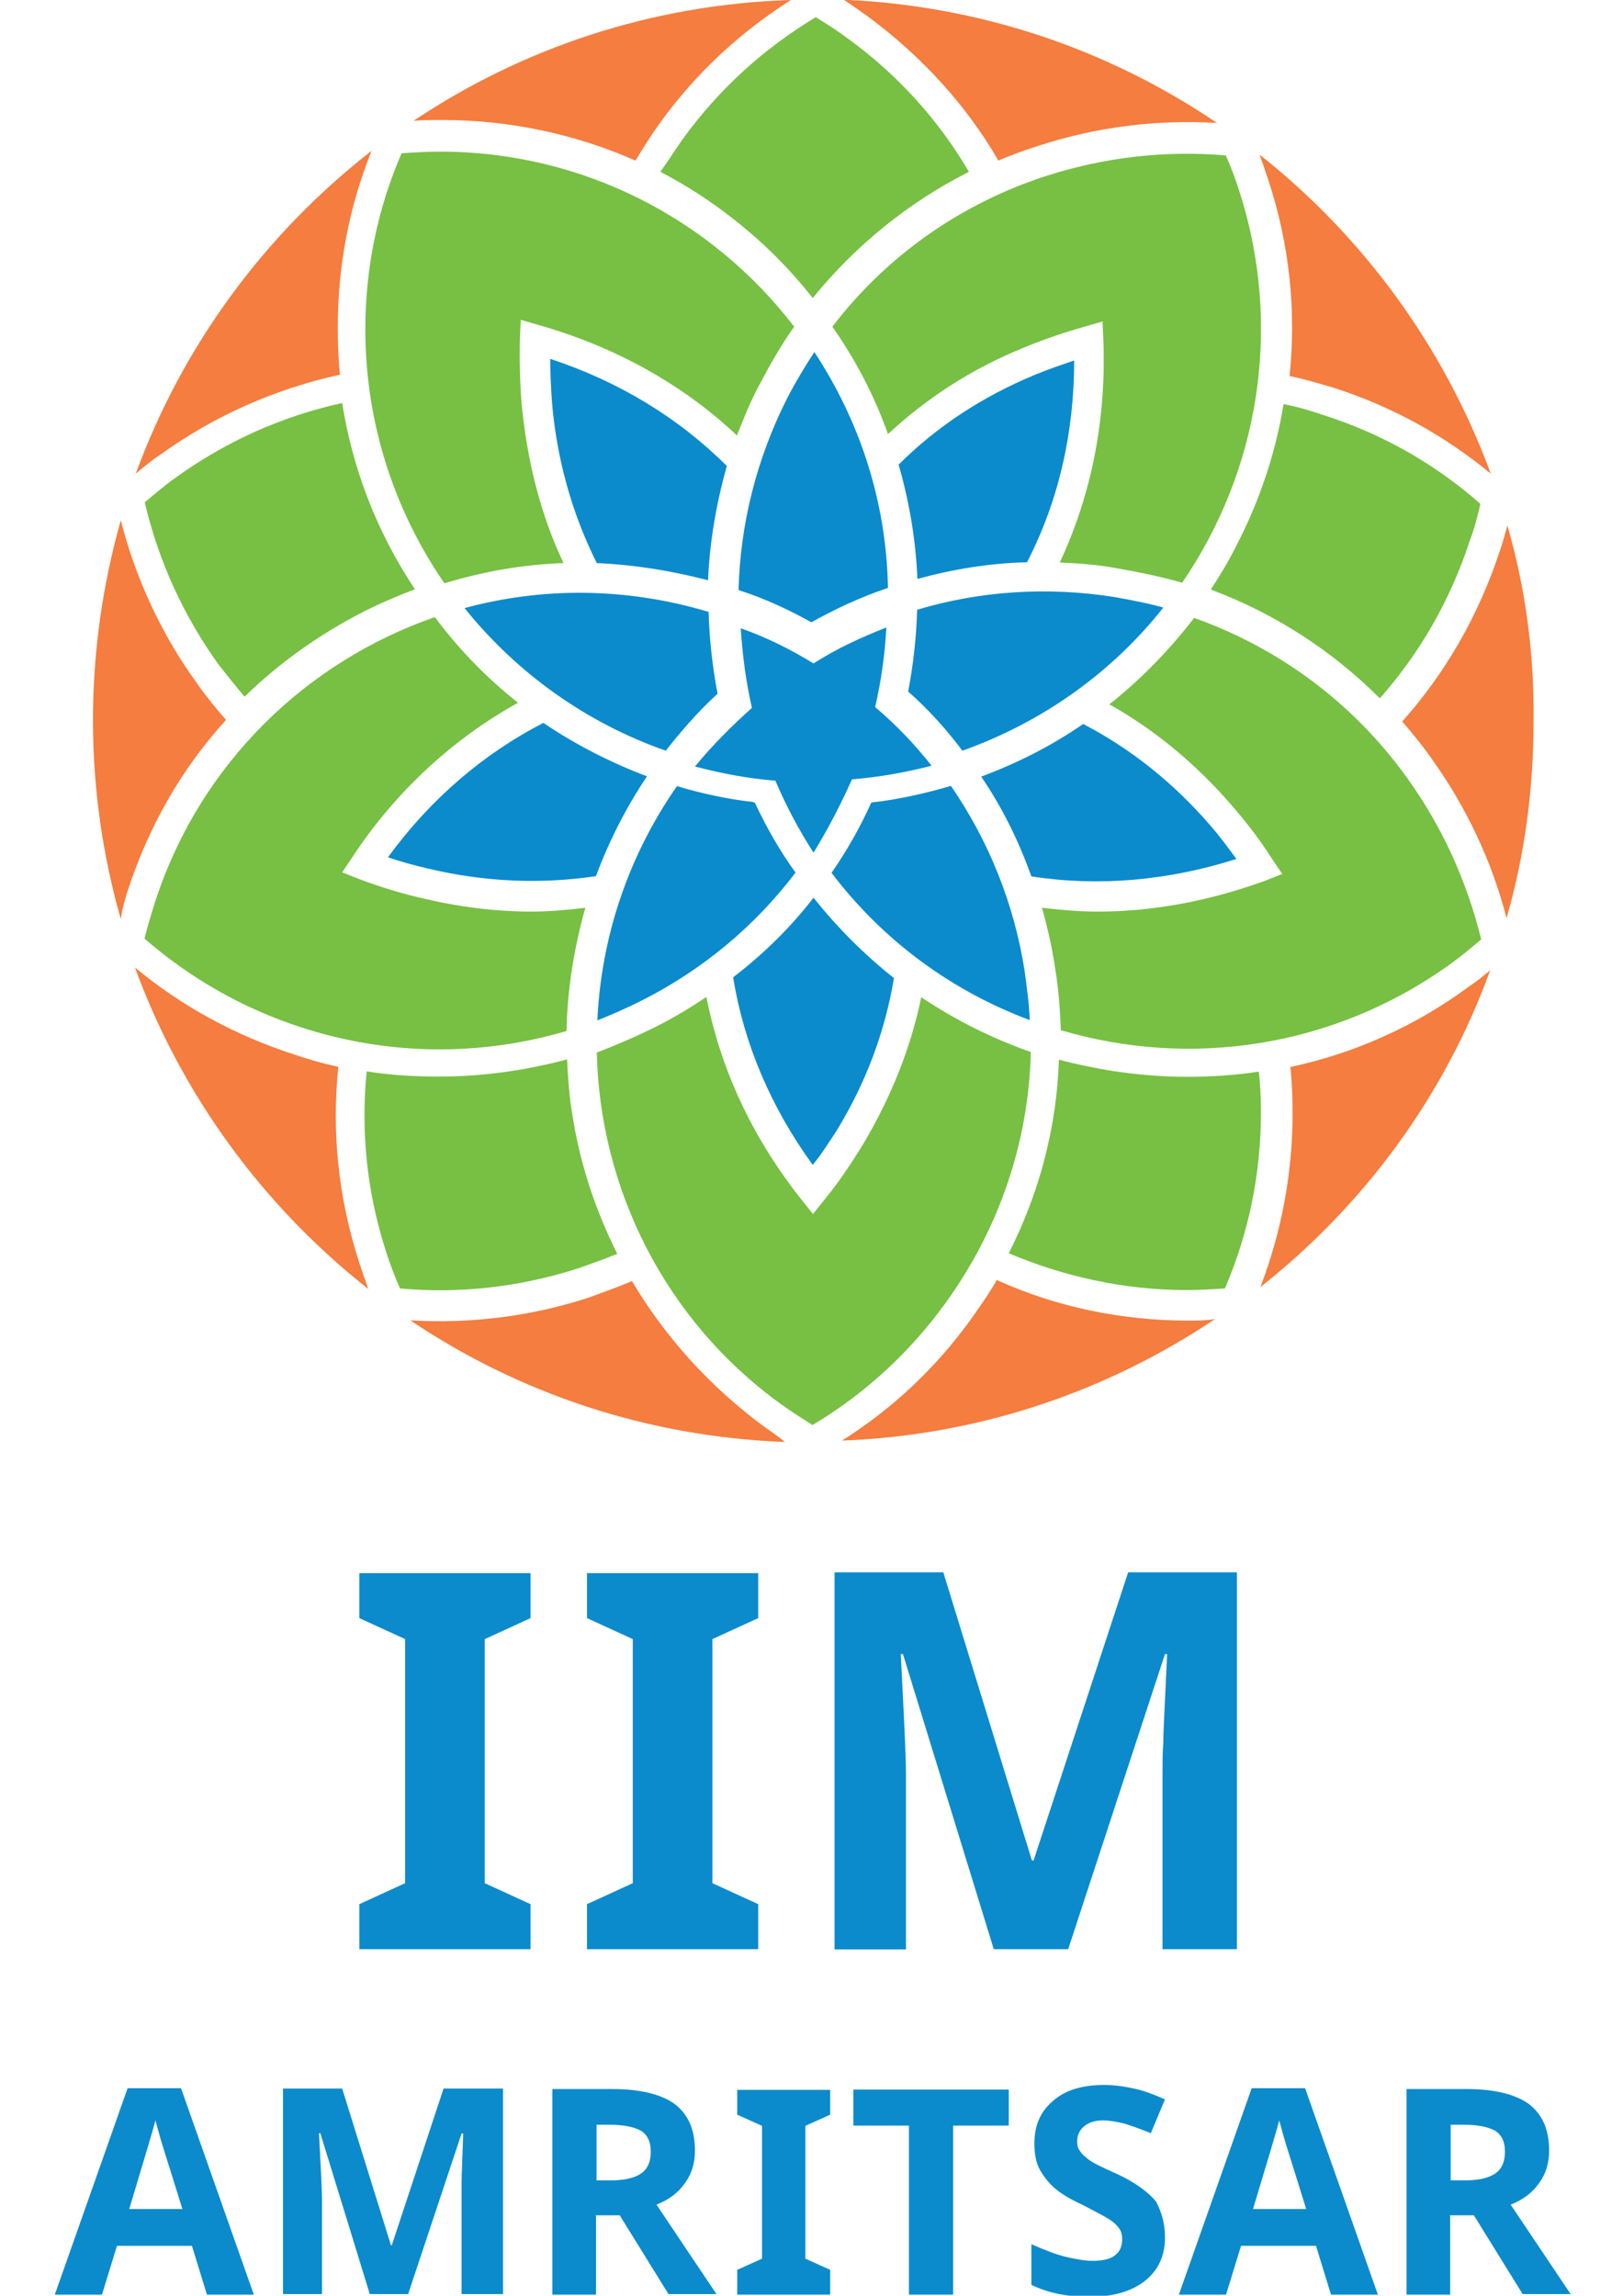 <svg xmlns="http://www.w3.org/2000/svg" xmlns:xlink="http://www.w3.org/1999/xlink" height="376.064" id="Layer_1" style="enable-background:new -122 -123.6 595.3 841.9;" viewBox="-122 -123.6 595.3 841.9" width="265.912" x="0px" xml:space="preserve" y="0px"><style type="text/css">	.st0{fill:#0B8BCC;}	.st1{fill:#77C043;}	.st2{fill:#F47D3F;}</style><g id="XMLID_173_">	<path class="st0" d="M72.6,591.2H9.8v-16.5l16.8-7.7v-89.5l-16.8-7.7v-16.5h62.8v16.5l-16.8,7.7V567l16.8,7.7   V591.2z" id="XMLID_217_"></path>	<path class="st0" d="M156.1,591.2H93.3v-16.5l16.8-7.7v-89.5l-16.8-7.7v-16.5h62.8v16.5l-16.8,7.7V567l16.8,7.7   V591.2z" id="XMLID_213_"></path>	<path class="st0" d="M242.5,591.2L209.2,483h-0.8c1.1,22,1.9,36.6,1.9,44.1v64.2h-26.2V453h39.9l32.5,105.7h0.6   L291.8,453h39.9v138.2h-27.3v-65.3c0-3,0-6.6,0.3-10.7c0-4.1,0.6-14.9,1.4-32.2h-0.8l-35.5,108.2H242.5z" id="XMLID_209_"></path>	<path class="st0" d="M-46.1,717.9l-5.5-17.9h-27.5l-5.5,17.9h-17.3l26.7-75.7h19.6l26.7,75.7H-46.1z M-55.1,686.5   c-5-16.2-8-25.3-8.5-27.5c-0.6-2.2-1.1-3.9-1.4-5c-1.1,4.4-4.4,15.1-9.6,32.5H-55.1z" id="XMLID_204_"></path>	<path class="st0" d="M13.7,717.9l-18.2-59.2H-5c0.6,12.1,1.1,20.1,1.1,24v35h-14.3v-75.4H3.5l17.9,57.5h0.3   l19-57.5h21.8v75.4H47.3v-35.5c0-1.7,0-3.6,0-5.8c0-2.2,0.3-8,0.6-17.6h-0.6l-19.6,58.9h-14V717.9z" id="XMLID_201_"></path>	<path class="st0" d="M96.6,689v28.9h-16v-75.4h22c10.2,0,17.9,1.9,22.9,5.5c5,3.9,7.4,9.4,7.4,17.1   c0,4.4-1.1,8.3-3.6,11.8c-2.5,3.6-5.8,6.1-10.5,8l22,32.8h-17.6l-17.9-28.9h-8.8V689z M96.6,676h5.2c5,0,8.8-0.8,11.3-2.5   c2.5-1.7,3.6-4.4,3.6-8c0-3.6-1.1-6.1-3.6-7.7c-2.5-1.4-6.3-2.2-11.3-2.2h-5V676H96.6z" id="XMLID_195_"></path>	<path class="st0" d="M182.5,717.9h-34.1v-9.1l9.1-4.1v-48.7l-9.1-4.1v-9.1h34.1v9.1l-9.1,4.1v48.7l9.1,4.1V717.9z" id="XMLID_191_"></path>	<path class="st0" d="M227.4,717.9h-16v-62H191v-13.2h57v13.2h-20.4v62H227.4z" id="XMLID_188_"></path>	<path class="st0" d="M305.3,696.9c0,6.9-2.5,12.1-7.4,16c-5,3.9-11.8,5.8-20.4,5.8c-8,0-15.1-1.4-21.2-4.4v-14.9   c5,2.2,9.4,3.9,12.9,4.7c3.6,0.8,6.6,1.4,9.6,1.4c3.6,0,6.3-0.6,8-1.9c1.9-1.4,2.8-3.3,2.8-6.1c0-1.4-0.3-2.8-1.1-3.9   c-0.8-1.1-1.9-2.2-3.6-3.3c-1.7-1.1-5-2.8-9.6-5.2c-4.7-2.2-8-4.1-10.5-6.3c-2.2-1.9-4.1-4.4-5.5-6.9c-1.4-2.8-1.9-5.8-1.9-9.4   c0-6.6,2.2-11.8,6.9-15.7c4.4-3.9,10.7-5.8,18.7-5.8c3.9,0,7.7,0.6,11.3,1.4c3.6,0.8,7.2,2.2,11,3.9l-5.2,12.4   c-4.1-1.7-7.4-2.8-9.9-3.6c-2.8-0.6-5.2-1.1-7.7-1.1c-3,0-5.2,0.8-6.9,2.2c-1.7,1.4-2.5,3.3-2.5,5.5c0,1.4,0.3,2.8,1.1,3.6   c0.6,1.1,1.7,1.9,3,3c1.4,1.1,4.7,2.8,10.2,5.2c7.2,3.3,11.8,6.9,14.6,10.2C304.2,687.9,305.3,692,305.3,696.9z" id="XMLID_185_"></path>	<path class="st0" d="M366.2,717.9l-5.5-17.9h-27.5l-5.5,17.9h-17.3l26.7-75.7h19.6l26.7,75.7H366.2z M357.1,686.5   c-5-16.2-8-25.3-8.5-27.5c-0.6-2.2-1.1-3.9-1.4-5c-1.1,4.4-4.4,15.1-9.6,32.5H357.1z" id="XMLID_179_"></path>	<path class="st0" d="M409.9,689v28.9h-16v-75.4h22c10.2,0,17.9,1.9,22.9,5.5c5,3.9,7.4,9.4,7.4,17.1   c0,4.4-1.1,8.3-3.6,11.8c-2.5,3.6-5.8,6.1-10.5,8l22,32.8h-17.6l-17.9-28.9h-8.8V689z M409.9,676h5.2c5,0,8.8-0.8,11.3-2.5   c2.5-1.7,3.6-4.4,3.6-8c0-3.6-1.1-6.1-3.6-7.7c-2.5-1.4-6.3-2.2-11.3-2.2h-5V676H409.9z" id="XMLID_174_"></path></g><g id="XMLID_5_">	<g id="XMLID_246_">		<path class="st0" d="M20.3,190.8c5,1.7,9.9,3,14.6,4.1c20.9,5,41.6,5.8,61.7,2.8c4.7-12.7,11-25.1,18.7-36.6    c-13.2-5-26.2-11.6-38-19.6C55.3,152.8,35.7,169.6,20.3,190.8z" id="XMLID_256_"></path>		<path class="st0" d="M257.7,13.8c-19.3,8-36.1,19-50.1,33c3.9,13.5,6.3,27.5,6.9,41.9c13.2-3.6,26.7-5.8,40.2-6.1    C266.2,60.3,272,35.3,272,8.6C267.3,10.2,262.3,11.9,257.7,13.8z" id="XMLID_255_"></path>		<path class="st0" d="M184.7,291.3c11-17.9,17.9-36.6,21.2-56.2c-10.7-8.5-20.7-18.4-29.5-29.5    c-8.5,11-18.4,20.7-29.5,29.2c3.9,24.2,13.8,47.6,29.2,68.8C179.2,299.9,181.9,295.5,184.7,291.3z" id="XMLID_254_"></path>		<path class="st1" d="M253.5,3.9c7.2-3,14.6-5.5,22.3-7.7l6.6-1.9l0.3,6.9c1.1,29.2-4.4,56.7-16,81.5    c7.2,0.3,14.3,0.8,21.5,2.2c8,1.4,15.7,3,23.4,5.2C339.4,49.6,348.8-3,332.6-53.4l0,0c-1.4-4.4-3-8.8-5-13.2    c-22-1.9-44.1,0.6-65.5,7.4C230.4-49,203.1-29.7,183.3-3.8c8.5,12.1,15.4,25.3,20.4,39.4C218,22.3,234.5,11.6,253.5,3.9z" id="XMLID_253_"></path>		<path class="st0" d="M79.8,8c0,5.2,0.3,10.2,0.6,15.1c1.7,21.5,7.4,41.6,16.5,59.8c13.8,0.6,27.3,2.8,40.8,6.3    c0.6-14,3-28.1,6.9-41.9C127.1,29.8,105.1,16.3,79.8,8z" id="XMLID_252_"></path>		<path class="st1" d="M194.1,296.8c-4.1,6.6-8.5,13.2-13.5,19.3l-4.4,5.5l-4.4-5.5c-17.9-22.6-29.5-47.6-34.7-74.1    c-6.1,4.1-12.1,7.7-18.7,11c-7.2,3.6-14.3,6.6-21.5,9.4c1.1,49.3,24.5,97.8,67.5,128.9l0,0c3.9,2.8,7.7,5.2,11.6,7.7    c19-11.3,35.5-26.4,48.7-44.6c19.8-27.3,30.6-59.2,31.4-92.2c-14.3-5-27.8-11.8-40.2-20.1C212,261.1,204.5,279.5,194.1,296.8z" id="XMLID_251_"></path>		<path class="st1" d="M393.7,161.1C373.9,133.8,346.9,114,316,103c-9.1,11.8-19.6,22.6-31.1,31.7    c16.8,9.4,31.9,22,45.2,37.4c5,5.8,9.9,12.1,14.3,19l3.9,5.8l-6.3,2.5c-20.4,7.4-41,11.3-61.4,11.3c-6.9,0-13.5-0.6-20.4-1.4    c1.9,6.9,3.6,14,4.7,21.5c1.4,8,1.9,15.7,2.2,23.4c47.4,14,100.2,6.6,143.2-24.5c3.9-2.8,7.4-5.8,11-8.8    C416,199.4,406.9,179.3,393.7,161.1z" id="XMLID_250_"></path>		<path class="st1" d="M72.9,210.7c-13.2,0-26.7-1.7-40.5-5c-7.4-1.7-15.1-4.1-22.6-6.9l-6.3-2.5l3.9-5.8    c16-24.2,36.9-43.2,60.6-56.4c-5.2-4.1-10.5-8.8-15.1-13.5c-5.5-5.5-10.7-11.6-15.4-17.9C-9.4,119-48.5,156.1-65.1,207.1    c-1.4,4.4-2.8,9.1-3.9,13.5c16.8,14.6,36.1,25.6,57.3,32.5c32.2,10.5,65.8,10.7,97.5,1.4c0.3-15.4,2.8-30.6,6.9-45.2    C86.1,210.1,79.5,210.7,72.9,210.7z" id="XMLID_249_"></path>		<path class="st1" d="M84.7,82.9C76.2,65,71.3,45.2,69.3,24.2c-0.6-7.7-0.8-15.7-0.6-23.7L69-6.3l6.6,1.9    c28.1,8,52.9,21.8,72.7,40.5c2.5-6.3,5-12.7,8.3-18.7c3.9-7.4,8-14.6,12.7-21.2C139.3-42.9,92.2-68,39.3-68c-4.7,0-9.4,0.3-14,0.6    C16.5-47.1,12-25.3,12-2.7C12,31.7,22.8,63.9,41,90.3C55.6,85.9,70.1,83.4,84.7,82.9z" id="XMLID_248_"></path>		<path class="st0" d="M331.5,191.4c-3-4.1-6.1-8.3-9.4-12.1c-13.8-16-29.5-28.4-46.8-37.4    c-11.6,8-24,14.3-37.4,19.3c7.7,11.3,13.8,23.7,18.4,36.6C280.8,201.6,306.4,199.4,331.5,191.4z" id="XMLID_247_"></path>	</g>	<path class="st0" d="M137.9,100.8c0.3,9.9,1.4,20.1,3.3,30c-6.9,6.3-13.2,13.5-19,20.9   C93,141.5,67.4,123.1,48.4,99.4C76.8,91.7,107.6,91.7,137.9,100.8z" id="XMLID_245_"></path>	<path class="st0" d="M175.6,104.6c-8.5-4.7-17.3-8.8-26.7-11.8c0.6-24.2,6.6-48.2,17.9-70.5   c3-5.8,6.3-11.3,9.9-16.8c16.5,25.1,26.4,54.5,27,86.5C193.8,95.3,184.4,99.7,175.6,104.6z" id="XMLID_244_"></path>	<path class="st0" d="M154.1,170.5L154.1,170.5l0.8,0.3c4.1,8.8,9.1,17.6,14.9,25.6c-14.9,19.6-33.9,35.5-56.2,46.8   c-5.5,2.8-11,5.2-16.5,7.4c1.4-30,11-59.8,29.2-85.9C135.4,167.4,144.5,169.4,154.1,170.5z" id="XMLID_243_"></path>	<path class="st0" d="M197.6,170.7c9.9-1.1,19.6-3.3,29.2-6.1c13.8,20.1,23.1,43,27,67.7c0.8,6.1,1.7,12.1,1.9,18.2   c-28.1-10.5-53.4-28.6-72.7-54C188.6,188.4,193.5,179.8,197.6,170.7z" id="XMLID_242_"></path>	<path class="st0" d="M211.1,130c1.9-9.9,3-19.8,3.3-30c23.1-6.9,47.6-8.5,72.1-4.7c6.1,1.1,12.1,2.2,18.2,3.9   C286.3,122.5,261,141,231,151.7C225.2,144,218.6,136.6,211.1,130z" id="XMLID_241_"></path>	<path class="st1" d="M363.7,28.7c21.5,6.9,40.8,17.9,57.3,32.5c-1.1,4.7-2.2,9.1-3.9,13.5l0,0   c-7.2,22-18.4,41.3-33,57.8c-17.6-17.6-38.5-31.1-62-39.9c3.6-5.5,6.9-11,9.9-17.1c8.3-16.2,14-33.6,16.8-50.9   C354,25.6,358.7,27,363.7,28.7z" id="XMLID_240_"></path>	<path class="st1" d="M128.5-72.7c13.2-18.2,29.5-33,48.7-44.6c4.1,2.5,8,5,11.6,7.7c18.7,13.5,33.6,30.3,44.6,49   c-22.3,11.3-41.6,27-57.3,46.3c-4.1-5.2-8.5-10.2-13.2-14.9c-12.7-12.7-27.3-23.4-42.7-31.4C123-64.4,125.5-68.5,128.5-72.7z" id="XMLID_239_"></path>	<path class="st1" d="M-68.9,60.6c3.6-3,7.2-6.1,11-8.8C-38.9,38-18,28.9,3.5,24.2c3.9,24.5,12.9,47.6,26.7,68.3   c-6.6,2.5-12.9,5.2-19,8.3c-16.2,8.3-30.8,18.7-43.5,31.1c-3.3-3.9-6.3-7.7-9.4-11.6C-54.6,102.4-63.9,82.1-68.9,60.6z" id="XMLID_238_"></path>	<path class="st1" d="M90.2,341.5c-21.5,6.9-43.5,9.4-65.5,7.4c-1.9-4.4-3.6-8.8-5-13.2l0,0   c-7.2-22-9.4-44.6-7.2-66.4c8.8,1.4,17.6,1.9,26.7,1.9c15.7,0,31.4-2.2,46.8-6.3c0.3,6.6,0.8,13.5,1.9,20.1   c2.8,18.2,8.5,35.2,16.5,51.2C99.6,338.2,94.9,339.8,90.2,341.5z" id="XMLID_237_"></path>	<path class="st1" d="M340.5,284.2c0,22.6-4.4,44.1-13.2,64.7c-4.7,0.3-9.4,0.6-14,0.6c-23.1,0-45.2-5-65.3-13.5   c11.3-22.3,17.6-46.3,18.4-71c6.3,1.7,12.7,3,19.3,4.1c9.4,1.4,18.4,2.2,27.8,2.2c8.8,0,17.6-0.6,26.2-1.9   C340.3,274,340.5,279.2,340.5,284.2z" id="XMLID_236_"></path>	<g id="XMLID_223_">		<path class="st2" d="M430.9,69.1c-0.8,3-1.7,6.3-2.8,9.4l0,0c-7.7,23.4-19.8,44.6-35.8,62.5    c3.6,4.1,7.2,8.5,10.5,13.2c12.9,17.9,22.3,37.7,27.8,58.9c6.6-22.9,9.9-47.1,9.9-72.1C440.8,115.9,437.5,92,430.9,69.1z" id="XMLID_235_"></path>		<path class="st2" d="M314.1,360.7c-24.8,0-48.7-5-70.5-14.9c-2.8,5-6.1,9.6-9.4,14.3    c-12.9,17.9-28.9,33-47.4,44.6c50.7-1.9,97.5-18.2,136.9-44.6C320.4,360.7,317.1,360.7,314.1,360.7z" id="XMLID_234_"></path>		<path class="st2" d="M158.3,399.6L158.3,399.6c-19.8-14.6-36.3-32.8-48.5-53.4c-5.2,2.2-10.5,4.1-16,6.1    c-21.2,6.9-43.2,9.6-65.3,8.3c39.7,26.7,86.7,42.7,137.4,44.6C163.8,403.4,161,401.5,158.3,399.6z" id="XMLID_233_"></path>		<path class="st2" d="M40.1-79.6c24.8,0,49,5.2,71,14.9c2.8-4.7,5.8-9.4,9.1-14c13.2-18.2,29.2-33,47.9-44.9    C117-122,69.6-106,29.7-79.3C33-79.6,36.6-79.6,40.1-79.6z" id="XMLID_232_"></path>		<path class="st2" d="M416.8,238.2c-19.8,14.6-42.1,24.5-65.5,29.5c0.6,5.5,0.8,11.3,0.8,17.1    c0,22-4.1,43.5-11.8,63.6c38-30,67.5-69.9,84.3-116.2C422.1,234.3,419.6,236.3,416.8,238.2z" id="XMLID_231_"></path>		<path class="st2" d="M9.8,339.5L9.8,339.5c-7.7-23.7-10.2-47.9-7.7-71.9c-5.5-1.1-11.3-2.8-16.8-4.7    c-21.2-6.9-40.8-17.6-57.8-31.7c17.1,46.8,47.1,87.6,85.6,117.9C12,346.1,10.9,342.8,9.8,339.5z" id="XMLID_230_"></path>		<path class="st2" d="M196-117.8c19.8,14.6,36.3,32.5,48.2,53.1c5-2.2,9.9-3.9,14.9-5.5    c21.2-6.9,43.2-9.6,65.3-8.3c-39.4-26.7-86.2-43-136.9-45.2C190.5-121.7,193.2-119.8,196-117.8z" id="XMLID_229_"></path>		<path class="st2" d="M-75.2,203.2L-75.2,203.2c7.7-23.7,19.8-44.9,36.1-62.8c-3.6-4.1-7.2-8.5-10.5-13.2    c-13.2-18.2-22.6-38.5-28.1-60c-6.6,23.4-10.2,47.9-10.2,73.5c0,25.1,3.6,49.6,10.2,72.7C-77.2,210.1-76.3,206.5-75.2,203.2z" id="XMLID_228_"></path>		<path class="st2" d="M-63.7,43.5L-63.7,43.5C-43.6,28.9-21,19,2.7,13.8C2.1,8,1.9,2.2,1.9-3.6    c0-22.3,4.1-44.1,12.4-64.7C-24.6-38-54.9,2.8-72.2,50.1C-69.5,47.9-66.7,45.4-63.7,43.5z" id="XMLID_227_"></path>		<path class="st2" d="M343.3-57.3L343.3-57.3c7.7,23.4,10.2,47.9,7.7,71.6c5.5,1.1,11,2.8,16.5,4.4    c21.2,6.9,40.2,17.3,57.3,31.4c-17.1-46.5-46.8-87-84.8-117C341.1-63.9,342.2-60.6,343.3-57.3z" id="XMLID_225_"></path>	</g>	<g id="XMLID_220_">		<path class="st0" d="M190.5,162.2c9.9-0.8,19.6-2.5,29.2-5c-6.1-7.7-12.9-14.9-20.7-21.5    c2.2-9.6,3.6-19.3,4.1-29.2c-9.1,3.6-18.2,7.7-26.7,13.2l0,0l0,0c-8.5-5.2-17.3-9.6-26.7-12.9c0.6,9.6,1.9,19.6,4.1,29.2    c-7.4,6.6-14.6,13.8-20.9,21.5c9.6,2.5,19.3,4.4,29.5,5.2c3.9,9.1,8.5,17.9,14,26.4C181.7,180.4,186.3,171.6,190.5,162.2    C190.2,162.5,190.2,162.5,190.5,162.2C190.2,162.2,190.5,162.2,190.5,162.2z" id="XMLID_222_"></path>	</g></g></svg>